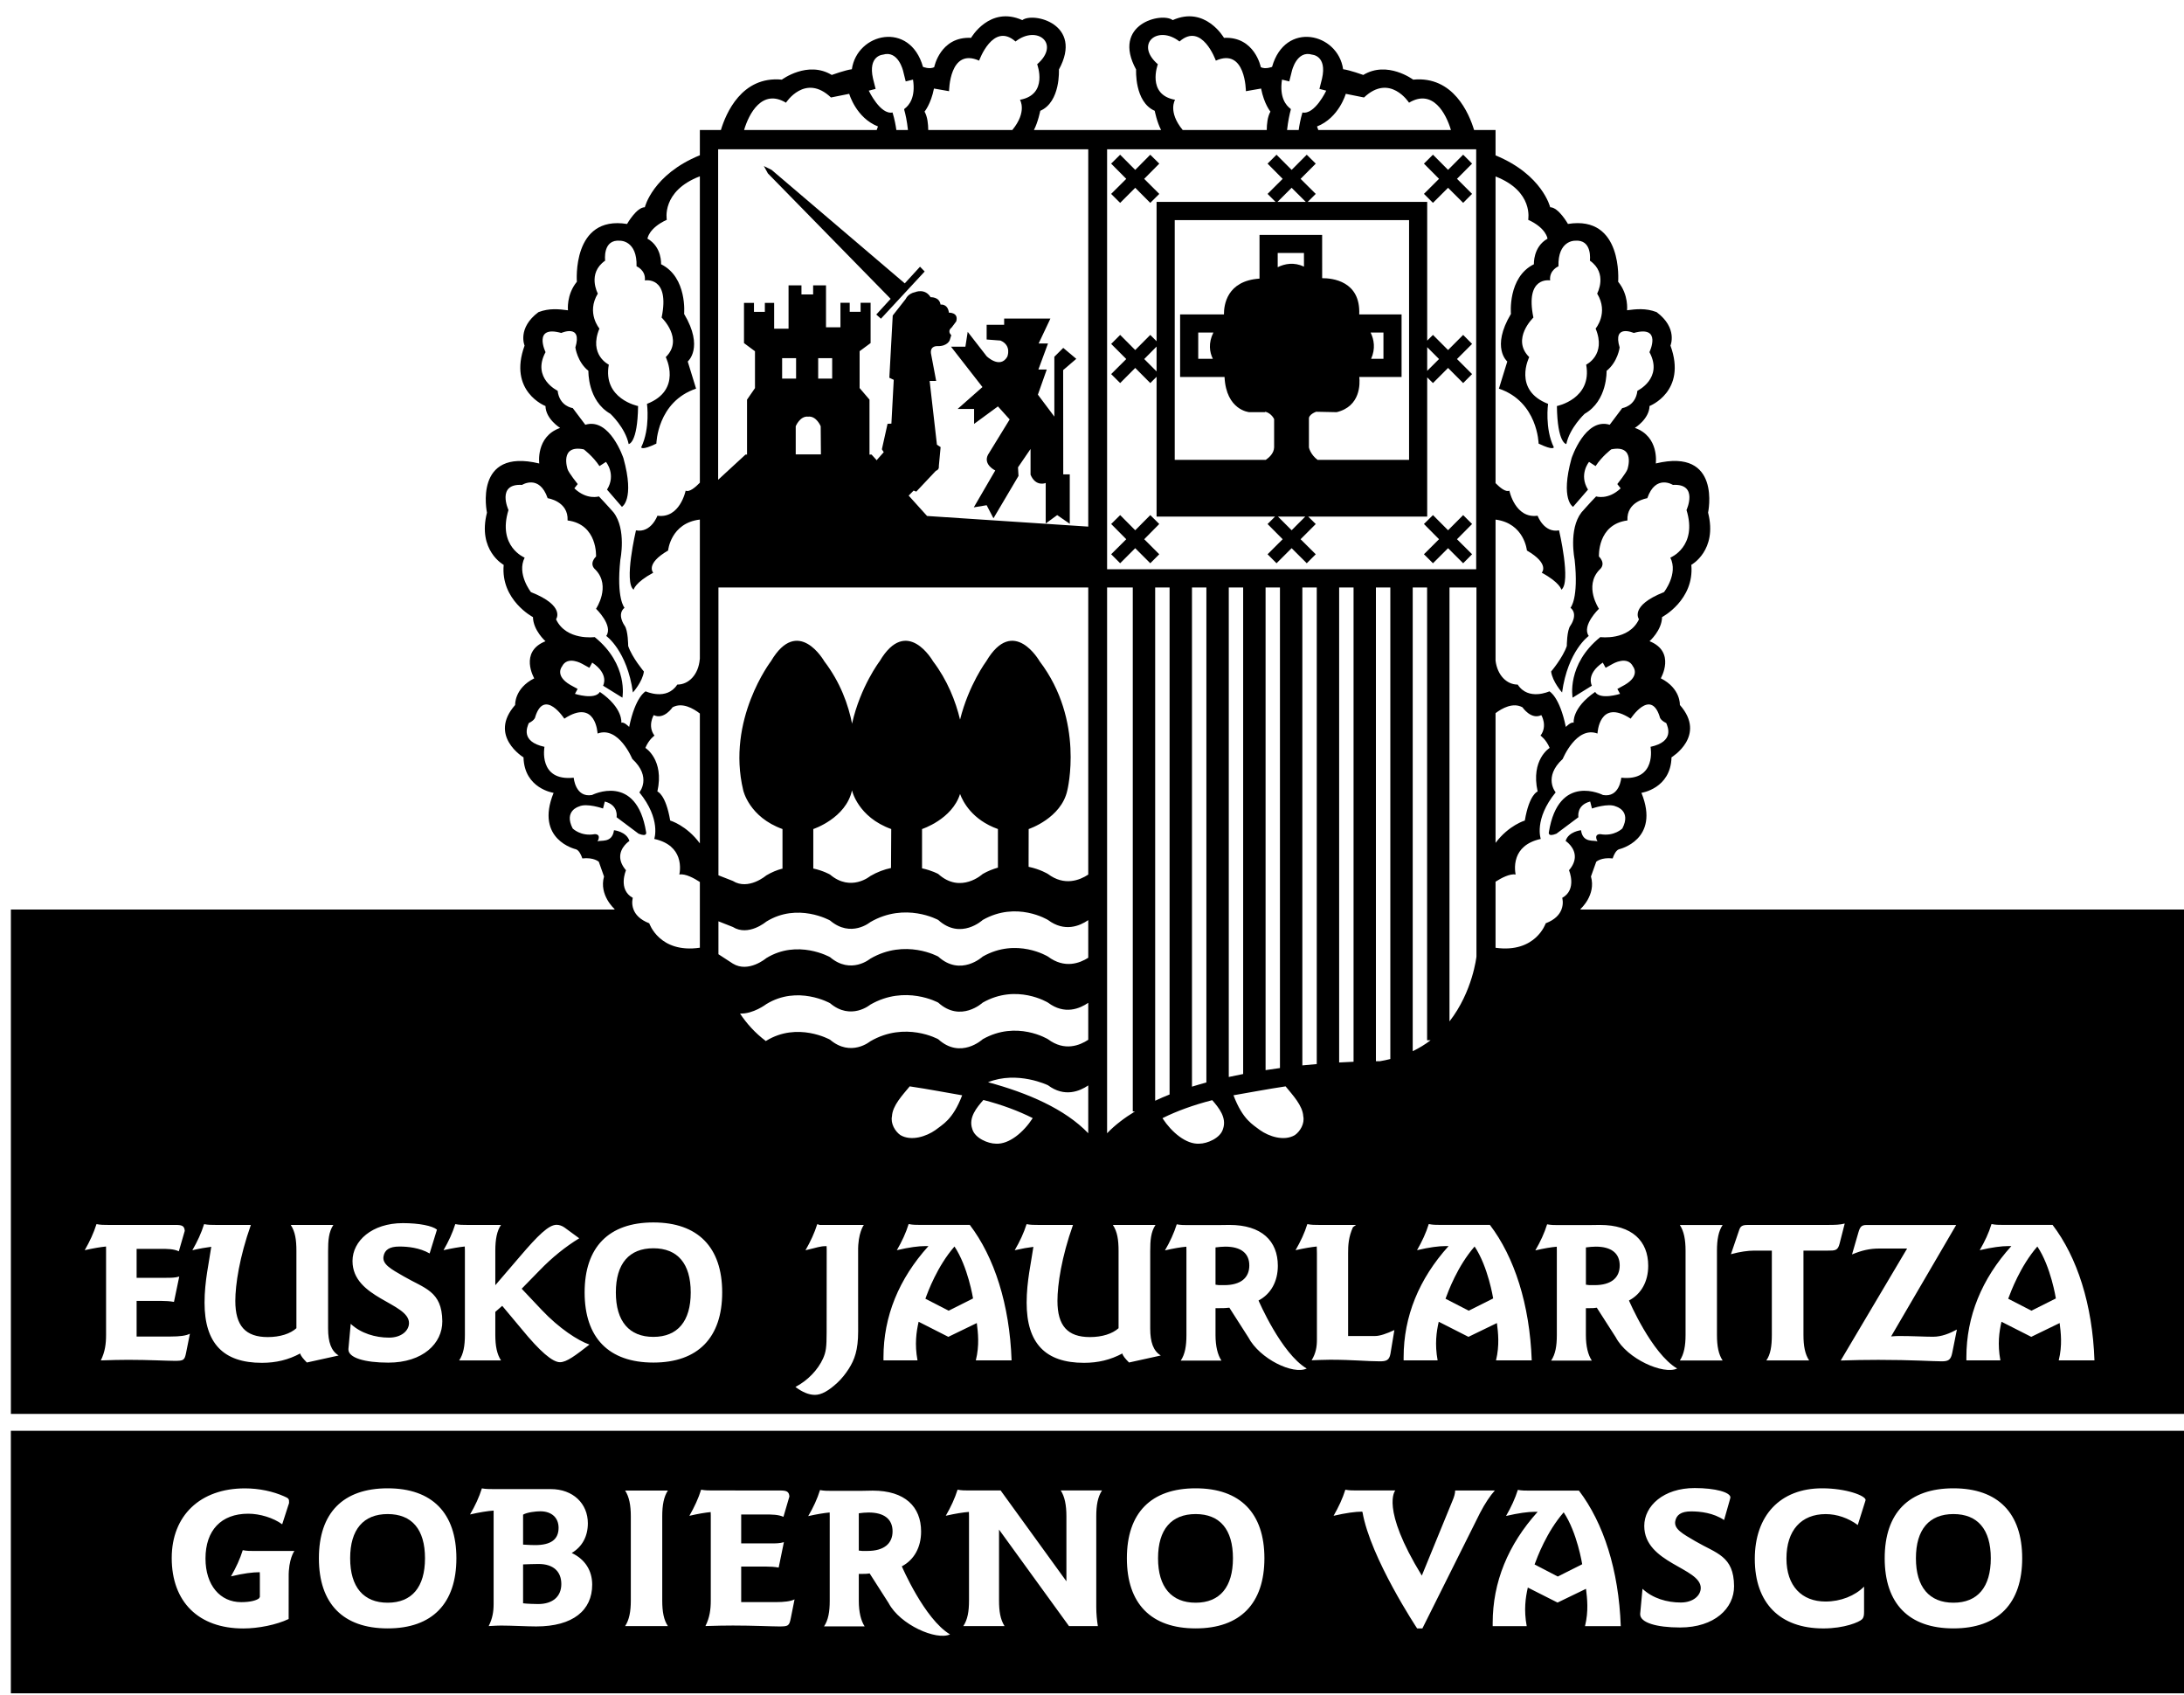 <?xml version="1.0" encoding="UTF-8"?>
<svg width="67px" height="52px" viewBox="0 0 67 52" version="1.1" xmlns="http://www.w3.org/2000/svg" xmlns:xlink="http://www.w3.org/1999/xlink">
    <!-- Generator: Sketch 55.2 (78181) - https://sketchapp.com -->
    <title>eusko-jaurlaritza</title>
    <desc>Created with Sketch.</desc>
    <g id="Page-1" stroke="none" stroke-width="1" fill="none" fill-rule="evenodd">
        <g id="DA!_ekaina_01" transform="translate(-437, -1787)" fill="#000000">
            <g id="eusko-jaurlaritza" transform="translate(437.333, 1787.5)">
                <path d="M47.456,47.858 L48.205,47.481 C48.205,47.482 48.052,46.507 47.637,45.889 C47.111,46.493 46.824,47.272 46.744,47.488 L47.456,47.858 Z" id="Fill-76"></path>
                <path d="M59.594,48.661 C60.336,48.661 60.74,48.182 60.74,47.298 C60.74,46.411 60.336,45.942 59.594,45.942 C58.853,45.942 58.443,46.411 58.443,47.298 C58.443,48.182 58.853,48.661 59.594,48.661" id="Fill-78"></path>
                <path d="M-2.84217094e-14,51.44 L66.667,51.44 L66.667,43.387 L-2.84217094e-14,43.387 L-2.84217094e-14,51.44 Z M59.594,45.152 C60.962,45.152 61.703,45.913 61.703,47.298 C61.703,48.684 60.962,49.449 59.594,49.449 C58.226,49.449 57.485,48.689 57.485,47.298 C57.485,45.906 58.226,45.152 59.594,45.152 L59.594,45.152 Z M55.567,45.152 C56.303,45.152 56.899,45.378 56.899,45.51 C56.899,45.52 56.888,45.55 56.875,45.592 L56.659,46.278 C56.369,46.064 56.019,45.943 55.676,45.943 C54.929,45.943 54.471,46.437 54.471,47.305 C54.471,48.149 54.941,48.625 55.67,48.625 C56.135,48.625 56.574,48.449 56.852,48.167 L56.852,48.939 C56.852,49.04 56.845,49.113 56.79,49.169 C56.706,49.256 56.248,49.45 55.603,49.45 C54.271,49.45 53.5,48.674 53.5,47.317 C53.5,45.989 54.277,45.152 55.567,45.152 L55.567,45.152 Z M49.984,48.999 L50.055,48.234 C50.367,48.529 50.81,48.655 51.229,48.655 C51.615,48.655 51.842,48.437 51.842,48.208 C51.842,47.587 50.109,47.453 50.109,46.306 C50.109,45.691 50.702,45.144 51.655,45.144 C52.292,45.144 52.752,45.275 52.752,45.432 C52.752,45.443 52.737,45.492 52.719,45.559 L52.558,46.125 C52.231,45.906 51.832,45.86 51.547,45.86 C51.234,45.86 51.096,45.971 51.06,46.16 C51.016,46.402 51.286,46.547 51.682,46.778 C52.318,47.15 52.858,47.223 52.864,48.152 C52.869,48.832 52.265,49.421 51.207,49.421 C50.477,49.421 49.984,49.27 49.984,49.017 L49.984,48.999 Z M46.231,45.2 C46.35,45.223 46.465,45.223 46.587,45.223 L46.725,45.223 L48.105,45.223 C48.859,46.213 49.328,47.663 49.388,49.381 L48.291,49.381 C48.406,48.916 48.357,48.524 48.322,48.235 L47.449,48.657 L46.537,48.196 C46.468,48.501 46.41,48.879 46.503,49.381 L45.459,49.381 L45.459,49.285 C45.459,48.032 45.929,46.882 46.839,45.873 L46.736,45.873 C46.544,45.873 46.254,45.911 45.869,46 C46.026,45.729 46.146,45.469 46.231,45.2 L46.231,45.2 Z M40.939,45.195 C41.06,45.218 41.174,45.218 41.295,45.218 L41.434,45.218 L42.471,45.218 C42.471,45.218 42.004,45.739 43.285,47.83 L44.218,45.552 C44.277,45.419 44.308,45.308 44.308,45.219 L45.525,45.219 C45.382,45.378 45.225,45.61 45.068,45.913 L43.303,49.449 L43.141,49.449 C43.141,49.449 41.706,47.288 41.464,45.876 L41.445,45.868 C41.253,45.868 40.962,45.906 40.578,45.995 C40.733,45.724 40.855,45.465 40.939,45.195 L40.939,45.195 Z M36.347,45.152 C37.715,45.152 38.456,45.913 38.456,47.298 C38.456,48.684 37.715,49.449 36.347,49.449 C34.978,49.449 34.237,48.689 34.237,47.298 C34.237,45.906 34.978,45.152 36.347,45.152 L36.347,45.152 Z M29.043,45.194 C29.163,45.218 29.278,45.218 29.397,45.218 L29.536,45.218 L30.088,45.218 L30.364,45.218 L32.382,48.004 L32.382,46.009 C32.382,45.666 32.329,45.401 32.208,45.218 L33.473,45.218 C33.341,45.424 33.298,45.678 33.298,46.009 L33.298,48.794 C33.298,48.995 33.317,49.197 33.347,49.378 L32.461,49.378 L30.315,46.418 L30.315,48.594 C30.315,48.915 30.352,49.169 30.484,49.378 L29.219,49.378 C29.352,49.179 29.394,48.927 29.394,48.594 L29.394,46.009 C29.394,45.964 29.393,45.919 29.391,45.876 C29.209,45.89 28.974,45.928 28.681,45.994 C28.838,45.723 28.958,45.464 29.043,45.194 L29.043,45.194 Z M24.823,45.206 C24.943,45.23 25.058,45.23 25.178,45.23 L25.317,45.23 L26.069,45.23 C26.189,45.228 26.316,45.223 26.44,45.223 C27.429,45.223 27.924,45.716 27.924,46.478 C27.924,46.958 27.713,47.346 27.333,47.545 C27.333,47.545 28.026,49.165 28.812,49.633 C28.396,49.827 27.279,49.34 26.928,48.673 L26.346,47.763 C26.232,47.775 26.265,47.777 26.14,47.777 L26.013,47.777 L26.013,48.604 C26.013,48.949 26.079,49.215 26.193,49.388 L24.946,49.388 C25.078,49.192 25.121,48.937 25.121,48.604 L25.121,46.012 C25.122,45.972 25.121,45.932 25.119,45.893 C24.945,45.91 24.725,45.945 24.461,46.005 C24.619,45.736 24.739,45.477 24.823,45.206 L24.823,45.206 Z M21.176,45.194 C21.297,45.218 21.412,45.218 21.531,45.218 L21.67,45.218 L22.223,45.218 L22.223,45.219 L23.595,45.219 C23.794,45.219 23.871,45.246 23.884,45.402 L23.701,46.027 C23.539,45.955 23.352,45.955 23.136,45.955 L22.405,45.955 L22.405,46.842 L23.323,46.842 C23.462,46.842 23.588,46.842 23.715,46.804 L23.555,47.583 C23.422,47.559 23.294,47.553 23.181,47.553 L22.405,47.553 L22.405,48.643 L23.453,48.643 C23.723,48.643 23.922,48.619 24.042,48.559 L23.928,49.129 C23.879,49.377 23.849,49.389 23.565,49.389 C23.343,49.389 22.768,49.361 22.152,49.361 C21.923,49.361 21.64,49.366 21.308,49.377 C21.441,49.113 21.472,48.863 21.472,48.592 L21.472,45.984 C21.472,45.95 21.471,45.916 21.469,45.881 C21.297,45.898 21.077,45.934 20.815,45.996 C20.971,45.724 21.091,45.464 21.176,45.194 L21.176,45.194 Z M18.844,45.22 L20.157,45.22 C20.031,45.408 19.983,45.669 19.983,46.01 L19.983,48.596 C19.983,48.939 20.031,49.194 20.157,49.379 L18.844,49.379 C18.97,49.187 19.019,48.933 19.019,48.596 L19.019,46.01 C19.019,45.674 18.97,45.413 18.844,45.22 L18.844,45.22 Z M14.45,45.154 C14.57,45.176 14.685,45.176 14.805,45.176 L14.943,45.176 L15.497,45.176 L15.577,45.176 C15.703,45.174 16.249,45.176 16.562,45.176 C17.249,45.176 17.701,45.622 17.701,46.225 C17.701,46.629 17.525,46.947 17.206,47.136 C17.616,47.328 17.834,47.677 17.834,48.107 C17.834,48.891 17.249,49.389 16.116,49.389 C15.833,49.389 15.365,49.362 15.039,49.362 C14.973,49.362 14.846,49.366 14.659,49.378 C14.775,49.147 14.81,48.938 14.81,48.702 L14.81,45.835 C14.627,45.848 14.386,45.886 14.087,45.954 C14.245,45.684 14.365,45.426 14.45,45.154 L14.45,45.154 Z M11.56,45.152 C12.927,45.152 13.668,45.913 13.668,47.298 C13.668,48.684 12.928,49.449 11.56,49.449 C10.191,49.449 9.45,48.689 9.45,47.298 C9.45,45.906 10.192,45.152 11.56,45.152 L11.56,45.152 Z M7.18,45.154 C7.621,45.154 8.042,45.247 8.381,45.397 C8.535,45.46 8.535,45.486 8.535,45.593 C8.535,45.611 8.529,45.629 8.516,45.661 L8.324,46.256 C8.055,46.058 7.64,45.931 7.282,45.931 C6.451,45.931 5.971,46.443 5.971,47.305 C5.971,48.126 6.42,48.644 7.065,48.644 C7.339,48.644 7.526,48.594 7.611,48.529 L7.639,48.485 L7.639,47.833 L7.636,47.726 L7.621,47.726 C7.427,47.726 7.138,47.76 6.753,47.853 C6.909,47.583 7.029,47.322 7.114,47.05 C7.234,47.074 7.349,47.074 7.469,47.074 L7.608,47.074 L8.698,47.074 C8.698,47.074 8.514,47.318 8.523,47.883 L8.522,49.161 C8.152,49.338 7.595,49.451 7.129,49.451 C5.761,49.451 4.935,48.639 4.935,47.29 C4.935,45.991 5.806,45.154 7.18,45.154 L7.18,45.154 Z" id="Fill-80"></path>
                <path d="M48.621,37.739 C48.517,37.739 48.416,37.751 48.319,37.763 L48.319,38.906 C48.38,38.913 48.41,38.92 48.423,38.92 L48.585,38.92 C49.096,38.92 49.356,38.693 49.356,38.316 C49.356,37.947 49.104,37.739 48.621,37.739" id="Fill-82"></path>
                <path d="M48.153,27.398 C48.152,27.392 48.155,27.387 48.154,27.381 C48.154,27.381 48.636,26.956 48.474,26.385 L48.636,25.933 C48.636,25.933 48.788,25.791 49.141,25.831 C49.141,25.831 49.146,25.815 49.152,25.797 C49.176,25.73 49.24,25.576 49.341,25.548 C49.341,25.548 50.608,25.26 50.022,23.819 C50.022,23.819 50.921,23.692 50.945,22.73 C50.945,22.73 52.035,22.07 51.201,21.123 C51.201,21.123 51.232,20.618 50.616,20.306 C50.616,20.306 51.089,19.496 50.271,19.168 C50.271,19.168 50.648,18.837 50.655,18.429 C50.655,18.429 51.649,17.907 51.553,16.826 C51.553,16.826 52.363,16.385 52.067,15.224 C52.067,15.224 52.492,13.227 50.463,13.716 C50.463,13.716 50.576,12.891 49.821,12.625 C49.821,12.625 50.262,12.354 50.271,11.954 C50.271,11.954 51.426,11.509 50.913,10.1 C50.913,10.1 51.145,9.563 50.487,9.073 C50.15,8.944 49.846,8.983 49.581,9.017 C49.581,9.017 49.637,8.543 49.308,8.142 C49.308,8.142 49.469,6.096 47.768,6.369 C47.768,6.369 47.479,5.857 47.223,5.857 C47.223,5.857 46.987,4.859 45.547,4.266 L45.547,3.487 L44.888,3.487 C44.738,2.989 44.254,1.823 43.02,1.943 C43.02,1.943 42.226,1.351 41.489,1.799 C41.489,1.799 41.072,1.648 40.871,1.624 C40.712,0.509 39.091,0.133 38.691,1.551 C38.691,1.551 38.491,1.633 38.346,1.561 C38.346,1.561 38.162,0.615 37.216,0.661 C37.216,0.661 36.646,-0.332 35.643,0.117 C35.306,-0.139 33.76,0.238 34.52,1.633 C34.52,1.633 34.465,2.625 35.091,2.899 C35.091,2.899 35.159,3.247 35.286,3.487 L31.386,3.487 C31.511,3.247 31.58,2.899 31.58,2.899 C32.207,2.625 32.152,1.633 32.152,1.633 C32.912,0.238 31.366,-0.139 31.029,0.117 C30.026,-0.332 29.457,0.661 29.457,0.661 C28.509,0.615 28.326,1.561 28.326,1.561 C28.182,1.633 27.982,1.551 27.982,1.551 C27.581,0.133 25.96,0.509 25.8,1.624 C25.601,1.648 25.183,1.799 25.183,1.799 C24.445,1.351 23.652,1.943 23.652,1.943 C22.418,1.824 21.933,2.988 21.783,3.487 L21.137,3.487 L21.137,4.262 C19.688,4.853 19.449,5.857 19.449,5.857 C19.193,5.857 18.904,6.37 18.904,6.37 C17.204,6.097 17.364,8.142 17.364,8.142 C17.036,8.543 17.091,9.018 17.091,9.018 C16.827,8.984 16.522,8.945 16.186,9.074 C15.528,9.564 15.76,10.101 15.76,10.101 C15.246,11.51 16.401,11.955 16.401,11.955 C16.409,12.354 16.85,12.626 16.85,12.626 C16.097,12.891 16.21,13.717 16.21,13.717 C14.18,13.227 14.606,15.225 14.606,15.225 C14.308,16.386 15.119,16.827 15.119,16.827 C15.022,17.908 16.017,18.429 16.017,18.429 C16.025,18.837 16.401,19.169 16.401,19.169 C15.583,19.496 16.056,20.307 16.056,20.307 C15.44,20.618 15.471,21.124 15.471,21.124 C14.636,22.071 15.727,22.731 15.727,22.731 C15.751,23.693 16.65,23.82 16.65,23.82 C16.065,25.261 17.331,25.549 17.331,25.549 C17.431,25.577 17.495,25.73 17.519,25.797 C17.526,25.816 17.531,25.831 17.531,25.831 C17.885,25.791 18.037,25.934 18.037,25.934 L18.197,26.386 C18.037,26.956 18.518,27.381 18.518,27.381 C18.517,27.387 18.519,27.392 18.519,27.398 L0.001,27.398 L0.001,42.869 L66.667,42.869 L66.667,27.398 L48.153,27.398 Z M19.465,22.441 C19.577,22.175 19.745,22.064 19.745,22.064 C19.521,21.766 19.722,21.435 19.722,21.435 C20.035,21.589 20.299,21.196 20.299,21.196 C20.595,21.033 20.937,21.231 21.137,21.386 L21.137,25.37 C20.73,24.815 20.227,24.669 20.227,24.669 C20.09,23.859 19.834,23.778 19.834,23.778 C20.051,22.799 19.465,22.441 19.465,22.441 L19.465,22.441 Z M24.46,12.28 L24.461,12.28 C24.461,12.28 24.461,12.28 24.461,12.28 C24.713,12.252 24.844,12.575 24.844,12.575 L24.851,13.437 L24.078,13.437 L24.078,12.575 C24.078,12.575 24.209,12.252 24.461,12.28 C24.46,12.28 24.46,12.28 24.46,12.28 L24.46,12.28 Z M24.767,11.113 L25.196,11.113 L25.196,10.486 L24.767,10.486 L24.767,11.113 Z M23.661,11.113 L24.089,11.113 L24.089,10.486 L23.661,10.486 L23.661,11.113 Z M27.562,32.821 L27.576,32.821 C27.575,32.822 27.575,32.822 27.575,32.823 C28.166,32.91 28.698,33.015 29.184,33.097 C28.894,33.857 28.573,33.996 28.364,34.163 C28.092,34.355 27.625,34.516 27.288,34.317 C27.127,34.204 26.983,33.964 27.031,33.737 C27.049,33.409 27.355,33.091 27.575,32.823 C27.57,32.822 27.566,32.821 27.562,32.821 L27.562,32.821 Z M29.835,33.24 C30.419,33.39 30.917,33.581 31.338,33.791 L31.346,33.801 C31.066,34.232 30.624,34.604 30.221,34.581 C29.98,34.581 29.572,34.412 29.494,34.13 C29.371,33.78 29.633,33.47 29.835,33.24 L29.835,33.24 Z M29.977,32.696 C30.883,32.334 31.817,32.789 31.817,32.789 C32.322,33.167 32.788,32.973 33.052,32.794 L33.052,34.261 C32.338,33.516 31.193,33.023 29.977,32.696 L29.977,32.696 Z M24.617,25.797 L24.617,24.93 C24.617,24.93 25.619,24.6 25.804,23.743 C25.804,23.743 25.982,24.562 27.008,24.93 L27.003,25.797 L27.001,26.125 C26.798,26.167 26.582,26.245 26.365,26.372 C26.365,26.372 25.772,26.87 25.13,26.326 C25.13,26.326 24.929,26.209 24.62,26.141 L24.617,26.155 L24.617,25.797 Z M30.281,25.797 L30.281,26.113 C30.282,26.113 30.283,26.112 30.284,26.112 L30.281,26.128 L30.281,26.113 C30.131,26.157 29.973,26.216 29.814,26.308 C29.814,26.308 29.14,26.933 28.45,26.308 C28.45,26.308 28.259,26.201 27.953,26.135 L27.953,25.797 L27.953,24.93 C27.953,24.93 28.876,24.63 29.119,23.854 C29.208,24.091 29.488,24.646 30.281,24.93 L30.281,25.797 Z M21.712,28.773 L21.707,28.771 L21.707,27.76 L22.147,27.933 C22.628,28.234 23.174,27.77 23.174,27.77 C24.136,27.173 25.13,27.734 25.13,27.734 C25.772,28.28 26.365,27.785 26.365,27.785 C27.44,27.159 28.45,27.719 28.45,27.719 C29.14,28.345 29.814,27.719 29.814,27.719 C30.856,27.125 31.817,27.719 31.817,27.719 C32.326,28.1 32.791,27.903 33.052,27.724 L33.052,28.878 C32.791,29.045 32.325,29.223 31.817,28.842 C31.817,28.842 30.856,28.249 29.814,28.842 C29.814,28.842 29.139,29.468 28.45,28.842 C28.45,28.842 27.44,28.28 26.365,28.907 C26.365,28.907 25.772,29.405 25.13,28.859 C25.13,28.859 24.136,28.298 23.174,28.89 C23.174,28.89 22.628,29.354 22.147,29.056 L21.712,28.773 Z M33.052,26.327 C32.788,26.501 32.321,26.687 31.815,26.308 C31.815,26.308 31.582,26.163 31.222,26.088 L31.222,25.797 L31.224,24.93 C31.224,24.93 32.225,24.6 32.41,23.743 C32.41,23.743 32.947,21.602 31.559,19.782 C31.559,19.782 30.759,18.371 29.924,19.782 C29.924,19.782 29.389,20.497 29.119,21.573 C28.985,21.011 28.728,20.358 28.289,19.782 C28.289,19.782 27.487,18.371 26.653,19.782 C26.653,19.782 26.065,20.552 25.807,21.69 L25.813,21.728 C25.694,21.114 25.445,20.427 24.953,19.782 C24.953,19.782 24.151,18.371 23.318,19.782 C23.318,19.782 21.946,21.575 22.468,23.743 C22.468,23.743 22.646,24.562 23.672,24.93 L23.672,25.797 L23.672,26.154 L23.664,26.145 C23.502,26.187 23.338,26.255 23.174,26.353 C23.174,26.353 22.628,26.822 22.147,26.521 L21.707,26.349 L21.707,25.797 L21.707,17.52 L21.708,17.52 L33.052,17.52 L33.052,25.797 L33.052,26.327 Z M23.174,30.301 C24.136,29.709 25.13,30.271 25.13,30.271 C25.772,30.815 26.365,30.317 26.365,30.317 C27.44,29.696 28.45,30.254 28.45,30.254 C29.14,30.879 29.814,30.254 29.814,30.254 C30.856,29.661 31.817,30.254 31.817,30.254 C32.326,30.636 32.791,30.439 33.052,30.26 L33.052,31.394 C32.791,31.567 32.325,31.757 31.817,31.377 C31.817,31.377 30.856,30.786 29.814,31.377 C29.814,31.377 29.139,32.004 28.45,31.377 C28.45,31.377 27.44,30.815 26.365,31.441 C26.365,31.441 25.772,31.936 25.13,31.391 C25.13,31.391 24.136,30.834 23.174,31.424 L23.163,31.434 C22.83,31.185 22.569,30.891 22.369,30.589 C22.771,30.608 23.174,30.301 23.174,30.301 L23.174,30.301 Z M35.105,27.398 L35.105,25.797 L35.105,17.52 L35.547,17.52 L35.547,25.797 L35.547,27.398 L35.547,33.072 C35.395,33.132 35.249,33.196 35.105,33.263 L35.105,27.398 Z M47.207,22.441 C47.207,22.441 46.621,22.799 46.838,23.778 C46.838,23.778 46.582,23.859 46.445,24.669 C46.445,24.669 45.952,24.814 45.547,25.354 L45.547,21.375 C45.749,21.223 46.084,21.037 46.373,21.196 C46.373,21.196 46.638,21.589 46.951,21.435 C46.951,21.435 47.151,21.766 46.926,22.064 C46.926,22.064 47.095,22.175 47.207,22.441 L47.207,22.441 Z M44.961,25.797 L44.961,27.398 L44.961,28.842 C44.961,28.842 44.846,29.916 44.134,30.83 L44.134,27.398 L44.134,25.797 L44.134,17.52 L44.961,17.52 L44.961,25.797 Z M43.447,25.797 L43.447,27.398 L43.447,31.408 L43.555,31.408 C43.392,31.534 43.208,31.646 43.006,31.744 L43.006,27.398 L43.006,25.797 L43.006,17.52 L43.447,17.52 L43.447,25.797 Z M42.319,25.797 L42.319,27.398 L42.319,31.984 C42.215,32.008 42.113,32.035 42.001,32.051 C42.001,32.051 41.956,32.051 41.877,32.051 L41.877,27.398 L41.877,25.797 L41.877,17.52 L42.319,17.52 L42.319,25.797 Z M41.191,25.797 L41.191,27.398 L41.191,32.068 C41.056,32.074 40.909,32.081 40.749,32.09 L40.749,27.398 L40.749,25.797 L40.749,17.52 L41.191,17.52 L41.191,25.797 Z M40.062,25.797 L40.062,27.398 L40.062,32.139 C39.919,32.151 39.773,32.165 39.62,32.18 L39.62,27.398 L39.62,25.797 L39.62,17.52 L40.062,17.52 L40.062,25.797 Z M39.106,32.823 C39.324,33.091 39.629,33.411 39.648,33.738 C39.696,33.964 39.553,34.204 39.39,34.318 C39.053,34.516 38.589,34.356 38.318,34.163 C38.106,33.996 37.794,33.855 37.506,33.093 L37.514,33.095 C37.995,33.013 38.52,32.911 39.106,32.823 L39.106,32.823 Z M38.933,25.797 L38.933,27.398 L38.933,32.261 C38.788,32.281 38.64,32.302 38.492,32.325 L38.492,27.398 L38.492,25.797 L38.492,17.52 L38.933,17.52 L38.933,25.797 Z M37.804,25.797 L37.804,27.398 L37.804,32.444 C37.658,32.472 37.511,32.502 37.363,32.535 L37.363,27.398 L37.363,25.797 L37.363,17.52 L37.804,17.52 L37.804,25.797 Z M36.855,33.246 C37.056,33.476 37.308,33.783 37.186,34.13 C37.106,34.412 36.697,34.581 36.456,34.581 C36.054,34.604 35.613,34.234 35.331,33.803 L35.342,33.792 C35.765,33.582 36.27,33.397 36.855,33.246 L36.855,33.246 Z M36.676,25.797 L36.676,27.398 L36.676,32.703 C36.527,32.744 36.38,32.786 36.234,32.832 L36.234,27.398 L36.234,25.797 L36.234,17.52 L36.676,17.52 L36.676,25.797 Z M50.582,21.48 C50.582,21.48 50.582,21.582 50.784,21.68 C50.832,21.799 51.041,22.247 50.302,22.408 C50.302,22.408 50.503,23.47 49.404,23.355 C49.404,23.355 49.356,23.975 48.843,23.886 C48.843,23.886 47.48,23.188 47.183,25.024 C47.183,25.024 47.135,25.186 47.415,25.072 L48.089,24.567 C48.089,24.567 48.017,24.197 48.45,24.086 L48.505,24.3 C48.505,24.3 49.009,24.123 49.244,24.239 C49.244,24.239 49.718,24.368 49.437,24.912 C49.437,24.912 49.19,25.163 48.764,25.087 C48.764,25.087 48.547,25.066 48.675,25.313 C48.596,25.253 48.225,25.384 48.169,24.966 C48.169,24.966 47.783,25.005 47.697,25.295 C47.697,25.295 47.992,25.487 47.979,25.797 C47.973,25.914 47.928,26.046 47.8,26.194 C47.8,26.194 48.056,26.786 47.592,27.041 C47.592,27.041 47.644,27.207 47.569,27.398 C47.512,27.545 47.383,27.707 47.086,27.821 C47.086,27.821 46.781,28.744 45.547,28.572 L45.547,27.398 L45.547,26.545 C45.721,26.433 45.982,26.294 46.164,26.323 C46.164,26.323 46.1,26.067 46.197,25.797 C46.279,25.571 46.473,25.335 46.934,25.233 C46.934,25.233 46.718,24.631 47.391,23.805 C47.391,23.805 46.998,23.34 47.608,22.779 C47.608,22.779 48.024,21.761 48.674,22 C48.674,22 48.721,20.909 49.692,21.544 C49.692,21.544 50.302,20.607 50.582,21.48 L50.582,21.48 Z M46.548,6.242 C47.109,6.499 47.141,6.821 47.141,6.821 C46.693,7.075 46.724,7.605 46.724,7.605 C45.914,8.006 46.019,9.129 46.019,9.129 C45.4,10.165 45.907,10.589 45.907,10.589 L45.65,11.421 C46.844,11.824 46.868,13.107 46.868,13.107 C47.334,13.331 47.334,13.219 47.334,13.219 C47.053,12.642 47.158,11.888 47.158,11.888 C46.067,11.464 46.58,10.454 46.58,10.454 C46.019,9.9 46.708,9.241 46.708,9.241 C46.444,7.957 47.221,8.102 47.221,8.102 C47.189,7.784 47.477,7.669 47.477,7.669 C47.454,6.876 47.975,6.884 47.975,6.884 C48.529,6.829 48.441,7.495 48.441,7.495 C49.001,7.886 48.664,8.505 48.664,8.505 C49.026,9.098 48.617,9.578 48.617,9.578 C48.953,10.388 48.327,10.685 48.327,10.685 C48.52,11.738 47.429,11.955 47.429,11.955 C47.445,13.108 47.718,13.121 47.718,13.121 C47.823,12.619 48.28,12.193 48.28,12.193 C48.985,11.792 48.953,10.876 48.953,10.876 C49.299,10.598 49.354,10.158 49.354,10.158 C49.13,9.421 49.787,9.713 49.787,9.713 C50.67,9.466 50.268,10.301 50.268,10.301 C50.701,11.103 49.899,11.486 49.899,11.486 C49.843,11.967 49.433,12.018 49.433,12.018 L49.049,12.529 C48.295,12.298 47.879,13.556 47.879,13.556 C47.526,14.831 47.925,15.047 47.925,15.047 L48.383,14.518 C48.094,14.054 48.415,13.668 48.415,13.668 L48.616,13.797 C48.816,13.491 49.097,13.283 49.097,13.283 C49.851,13.131 49.594,13.892 49.594,13.892 C49.561,14 49.282,14.348 49.282,14.348 L49.385,14.479 C49.001,14.846 48.632,14.727 48.632,14.727 C48.414,14.953 48.183,15.217 48.183,15.217 C47.78,15.737 47.973,16.665 47.973,16.665 C48.103,17.87 47.846,18.142 47.846,18.142 C48.094,18.345 47.846,18.687 47.846,18.687 C47.733,18.833 47.733,19.314 47.733,19.314 C47.612,19.673 47.252,20.098 47.252,20.098 C47.292,20.412 47.588,20.741 47.588,20.741 C47.765,19.459 48.406,19.007 48.406,19.007 C48.183,18.687 48.719,18.173 48.719,18.173 C48.719,18.173 48.254,17.484 48.73,16.981 C48.959,16.788 48.719,16.571 48.719,16.571 C48.719,16.571 48.663,15.584 49.593,15.464 C49.56,14.873 50.202,14.782 50.202,14.782 C50.459,14.037 50.988,14.374 50.988,14.374 C51.782,14.327 51.405,15.144 51.405,15.144 C51.751,16.266 50.909,16.605 50.909,16.605 C51.157,17.1 50.715,17.662 50.715,17.662 C49.641,18.087 49.947,18.496 49.947,18.496 C49.634,19.16 48.761,19.042 48.761,19.042 C47.717,19.884 47.911,20.9 47.911,20.9 L48.502,20.533 C48.505,20.533 48.302,20.189 48.836,19.824 L48.924,19.984 L49.147,19.86 C49.147,19.86 49.597,19.599 49.766,19.947 C49.766,19.947 49.997,20.225 49.509,20.509 L49.284,20.632 L49.366,20.783 C49.366,20.783 48.758,20.98 48.602,20.724 C47.881,21.221 47.944,21.67 47.944,21.67 C47.863,21.631 47.703,21.798 47.703,21.798 C47.51,20.86 47.198,20.706 47.198,20.706 C47.198,20.706 46.555,21.005 46.227,20.499 C45.889,20.499 45.602,20.212 45.547,19.764 L45.547,15.438 C46.432,15.552 46.509,16.386 46.509,16.386 C47.223,16.801 46.964,17.067 46.964,17.067 C47.527,17.371 47.566,17.588 47.566,17.588 C47.872,17.364 47.495,15.768 47.495,15.768 C47.031,15.855 46.837,15.319 46.837,15.319 C46.147,15.416 45.971,14.55 45.971,14.55 C45.861,14.604 45.682,14.457 45.547,14.32 L45.547,4.913 C46.725,5.369 46.548,6.242 46.548,6.242 L46.548,6.242 Z M40.952,2.378 L41.512,2.49 C42.307,1.737 42.893,2.65 42.893,2.65 C43.626,2.211 44.031,2.991 44.178,3.487 L40.109,3.487 L40.07,3.379 C40.744,3.114 40.952,2.378 40.952,2.378 L40.952,2.378 Z M38.996,1.942 L39.219,1.997 L39.299,1.678 C39.299,1.678 39.447,1.03 39.922,1.177 C39.922,1.177 40.384,1.205 40.224,1.91 L40.144,2.227 L40.353,2.281 C40.353,2.281 40,3.028 39.623,2.95 C39.561,3.157 39.527,3.348 39.508,3.487 L39.151,3.487 C39.182,3.213 39.227,3.003 39.266,2.863 L39.262,2.839 C39.116,2.735 38.912,2.485 38.996,1.942 L38.996,1.942 Z M35.715,2.561 C34.834,2.402 35.187,1.471 35.187,1.471 C34.465,0.845 35.187,0.252 35.851,0.773 C36.541,0.163 36.966,1.36 36.966,1.36 C37.882,0.951 37.888,2.297 37.888,2.297 L38.354,2.216 C38.449,2.697 38.641,2.923 38.641,2.923 C38.549,3.084 38.529,3.316 38.528,3.487 L35.949,3.487 C35.486,2.924 35.715,2.561 35.715,2.561 L35.715,2.561 Z M33.63,16.962 L44.953,16.962 L44.953,4.08 L33.63,4.08 L33.63,16.962 Z M33.63,17.52 L34.418,17.52 L34.418,25.797 L34.418,27.398 L34.418,33.593 L34.484,33.593 C34.161,33.79 33.87,34.01 33.63,34.261 L33.63,27.398 L33.63,25.797 L33.63,17.52 Z M33.052,4.08 L33.052,15.653 L28.107,15.327 L27.543,14.702 L27.695,14.548 L27.776,14.58 L28.377,13.942 C28.491,13.904 28.468,13.799 28.468,13.799 L28.523,13.214 L28.41,13.141 L28.186,11.184 L28.386,11.184 L28.226,10.334 C28.201,10.096 28.426,10.117 28.426,10.117 C28.738,10.125 28.803,9.933 28.803,9.933 L28.85,9.781 C28.714,9.645 28.858,9.55 28.858,9.55 L29.002,9.358 C29.083,9.077 28.778,9.091 28.778,9.091 C28.739,8.805 28.521,8.843 28.521,8.843 C28.482,8.595 28.217,8.618 28.217,8.618 C28.041,8.331 27.744,8.46 27.744,8.46 C27.518,8.506 27.454,8.668 27.454,8.668 L27.054,9.178 L26.95,11.087 L27.085,11.151 L27.013,12.494 L26.895,12.5 L26.721,13.281 L26.778,13.37 L26.554,13.623 L26.552,13.605 L26.403,13.442 L26.341,13.445 L26.341,11.758 L26.038,11.403 L26.038,10.272 L26.375,10.023 L26.375,8.788 L26.068,8.788 L26.068,9.064 L25.734,9.064 L25.734,8.788 L25.45,8.788 L25.45,9.54 L25.007,9.54 L25.007,8.253 L24.612,8.253 L24.612,8.531 L24.254,8.531 L24.254,8.253 L23.858,8.253 L23.858,9.582 L23.416,9.582 L23.416,8.79 L23.131,8.79 L23.131,9.066 L22.797,9.066 L22.797,8.79 L22.491,8.79 L22.491,10.024 L22.828,10.274 L22.828,11.405 L22.584,11.759 L22.584,13.446 L22.58,13.443 L22.538,13.443 L21.698,14.217 L21.698,4.08 L33.052,4.08 Z M28.319,2.216 L28.782,2.297 C28.782,2.297 28.791,0.951 29.704,1.36 C29.704,1.36 30.131,0.163 30.821,0.773 C31.485,0.252 32.207,0.845 31.485,1.471 C31.485,1.471 31.838,2.402 30.957,2.561 C30.957,2.561 31.187,2.924 30.723,3.487 L28.143,3.487 C28.142,3.316 28.122,3.084 28.03,2.923 C28.03,2.923 28.223,2.697 28.319,2.216 L28.319,2.216 Z M26.449,1.91 C26.289,1.205 26.75,1.177 26.75,1.177 C27.225,1.03 27.373,1.678 27.373,1.678 L27.452,1.997 L27.676,1.942 C27.761,2.485 27.557,2.735 27.411,2.839 L27.405,2.863 C27.446,3.003 27.491,3.213 27.521,3.487 L27.165,3.487 C27.146,3.348 27.111,3.157 27.048,2.95 C26.672,3.028 26.319,2.281 26.319,2.281 L26.529,2.227 L26.449,1.91 Z M23.779,2.65 C23.779,2.65 24.365,1.737 25.159,2.49 L25.719,2.378 C25.719,2.378 25.928,3.114 26.601,3.379 L26.562,3.487 L22.494,3.487 C22.641,2.991 23.045,2.211 23.779,2.65 L23.779,2.65 Z M15.955,17.662 C15.955,17.662 15.513,17.1 15.762,16.605 C15.762,16.605 14.92,16.266 15.266,15.144 C15.266,15.144 14.888,14.327 15.682,14.374 C15.682,14.374 16.212,14.037 16.468,14.782 C16.468,14.782 17.11,14.873 17.079,15.464 C18.008,15.584 17.952,16.571 17.952,16.571 C17.952,16.571 17.71,16.788 17.941,16.981 C18.417,17.484 17.952,18.173 17.952,18.173 C17.952,18.173 18.489,18.687 18.265,19.007 C18.265,19.007 18.907,19.459 19.083,20.741 C19.083,20.741 19.38,20.412 19.42,20.098 C19.42,20.098 19.059,19.673 18.938,19.314 C18.938,19.314 18.938,18.833 18.826,18.687 C18.826,18.687 18.579,18.345 18.826,18.142 C18.826,18.142 18.57,17.87 18.698,16.665 C18.698,16.665 18.89,15.737 18.489,15.217 C18.489,15.217 18.257,14.953 18.04,14.727 C18.04,14.727 17.671,14.846 17.287,14.479 L17.39,14.348 C17.39,14.348 17.11,14 17.079,13.892 C17.079,13.892 16.821,13.131 17.575,13.283 C17.575,13.283 17.856,13.491 18.057,13.797 L18.256,13.668 C18.256,13.668 18.578,14.054 18.289,14.518 L18.746,15.047 C18.746,15.047 19.146,14.831 18.793,13.556 C18.793,13.556 18.376,12.298 17.623,12.529 L17.238,12.018 C17.238,12.018 16.83,11.967 16.774,11.486 C16.774,11.486 15.972,11.103 16.403,10.301 C16.403,10.301 16.002,9.466 16.885,9.713 C16.885,9.713 17.541,9.421 17.318,10.158 C17.318,10.158 17.374,10.598 17.718,10.876 C17.718,10.876 17.687,11.792 18.393,12.193 C18.393,12.193 18.85,12.619 18.953,13.121 C18.953,13.121 19.226,13.108 19.242,11.955 C19.242,11.955 18.151,11.738 18.344,10.685 C18.344,10.685 17.718,10.388 18.056,9.578 C18.056,9.578 17.647,9.098 18.007,8.505 C18.007,8.505 17.67,7.886 18.232,7.495 C18.232,7.495 18.143,6.829 18.696,6.884 C18.696,6.884 19.218,6.876 19.195,7.669 C19.195,7.669 19.483,7.784 19.45,8.102 C19.45,8.102 20.229,7.957 19.964,9.241 C19.964,9.241 20.654,9.9 20.091,10.454 C20.091,10.454 20.605,11.464 19.515,11.888 C19.515,11.888 19.618,12.642 19.338,13.219 C19.338,13.219 19.338,13.331 19.803,13.107 C19.803,13.107 19.827,11.824 21.021,11.421 L20.765,10.589 C20.765,10.589 21.271,10.165 20.654,9.129 C20.654,9.129 20.757,8.006 19.947,7.605 C19.947,7.605 19.98,7.075 19.53,6.821 C19.53,6.821 19.563,6.499 20.123,6.242 C20.123,6.242 19.946,5.363 21.137,4.908 L21.137,14.306 C21.001,14.447 20.814,14.606 20.701,14.55 C20.701,14.55 20.525,15.416 19.835,15.319 C19.835,15.319 19.642,15.855 19.177,15.768 C19.177,15.768 18.799,17.364 19.105,17.588 C19.105,17.588 19.145,17.371 19.707,17.067 C19.707,17.067 19.449,16.801 20.163,16.386 C20.163,16.386 20.24,15.544 21.137,15.437 L21.137,19.718 C21.136,19.72 21.135,19.72 21.134,19.722 C21.094,20.196 20.794,20.499 20.444,20.499 C20.116,21.005 19.474,20.706 19.474,20.706 C19.474,20.706 19.161,20.86 18.968,21.798 C18.968,21.798 18.809,21.631 18.728,21.67 C18.728,21.67 18.791,21.221 18.07,20.724 C17.913,20.98 17.305,20.783 17.305,20.783 L17.387,20.632 L17.163,20.509 C16.675,20.225 16.906,19.947 16.906,19.947 C17.074,19.599 17.523,19.86 17.523,19.86 L17.748,19.984 L17.835,19.824 C18.371,20.189 18.166,20.533 18.168,20.533 L18.761,20.9 C18.761,20.9 18.954,19.884 17.911,19.042 C17.911,19.042 17.038,19.16 16.725,18.496 C16.725,18.496 17.03,18.087 15.955,17.662 L15.955,17.662 Z M19.08,27.041 C18.614,26.786 18.871,26.194 18.871,26.194 C18.744,26.046 18.698,25.914 18.693,25.797 C18.68,25.487 18.976,25.295 18.976,25.295 C18.887,25.005 18.503,24.966 18.503,24.966 C18.446,25.384 18.077,25.253 17.997,25.313 C18.125,25.066 17.908,25.087 17.908,25.087 C17.482,25.163 17.235,24.912 17.235,24.912 C16.955,24.368 17.428,24.239 17.428,24.239 C17.664,24.123 18.166,24.3 18.166,24.3 L18.221,24.086 C18.654,24.197 18.582,24.567 18.582,24.567 L19.256,25.072 C19.536,25.186 19.488,25.024 19.488,25.024 C19.192,23.188 17.828,23.886 17.828,23.886 C17.316,23.975 17.267,23.355 17.267,23.355 C16.169,23.47 16.37,22.408 16.37,22.408 C15.631,22.247 15.84,21.799 15.889,21.68 C16.09,21.582 16.09,21.48 16.09,21.48 C16.37,20.607 16.979,21.544 16.979,21.544 C17.95,20.909 17.999,22 17.999,22 C18.648,21.761 19.064,22.779 19.064,22.779 C19.674,23.34 19.281,23.805 19.281,23.805 C19.954,24.631 19.738,25.233 19.738,25.233 C20.199,25.335 20.393,25.571 20.475,25.797 C20.572,26.067 20.507,26.323 20.507,26.323 C20.695,26.293 20.964,26.44 21.137,26.554 L21.137,27.398 L21.137,28.57 C19.893,28.752 19.585,27.821 19.585,27.821 C19.289,27.707 19.159,27.545 19.102,27.398 C19.028,27.207 19.08,27.041 19.08,27.041 L19.08,27.041 Z M5.378,40.983 C5.33,41.229 5.301,41.242 5.017,41.242 C4.795,41.242 4.218,41.211 3.603,41.211 C3.374,41.211 3.09,41.217 2.76,41.229 C2.891,40.964 2.921,40.717 2.921,40.445 L2.921,37.837 C2.921,37.799 2.921,37.768 2.92,37.735 C2.747,37.752 2.528,37.789 2.266,37.848 C2.422,37.578 2.541,37.32 2.627,37.048 C2.747,37.073 2.862,37.073 2.982,37.073 L3.12,37.073 L3.673,37.073 L3.673,37.073 L5.046,37.073 C5.244,37.073 5.323,37.096 5.335,37.254 L5.153,37.882 C4.99,37.807 4.803,37.807 4.587,37.807 L3.858,37.807 L3.858,38.695 L4.774,38.695 C4.913,38.695 5.038,38.695 5.166,38.657 L5.004,39.434 C4.873,39.411 4.747,39.404 4.631,39.404 L3.858,39.404 L3.858,40.496 L4.903,40.496 C5.174,40.496 5.373,40.473 5.493,40.41 L5.378,40.983 Z M9.081,41.293 C8.966,41.176 8.894,41.091 8.876,41.016 C8.515,41.211 8.136,41.303 7.701,41.303 C6.514,41.303 5.942,40.7 5.942,39.458 C5.942,38.801 6.082,38.212 6.148,37.744 C5.988,37.764 5.795,37.797 5.568,37.849 C5.724,37.578 5.844,37.32 5.928,37.049 C6.049,37.073 6.162,37.073 6.283,37.073 L6.422,37.073 L6.976,37.073 L7.363,37.073 C7.014,38.061 6.886,38.903 6.886,39.404 C6.886,40.17 7.199,40.513 7.881,40.513 C8.26,40.513 8.574,40.41 8.76,40.241 L8.76,37.868 C8.76,37.534 8.724,37.281 8.586,37.073 L9.894,37.073 C9.75,37.29 9.732,37.548 9.732,37.882 L9.732,40.248 C9.732,40.669 9.827,40.939 10.056,41.078 L9.081,41.293 Z M11.58,41.297 C10.847,41.297 10.356,41.146 10.356,40.894 L10.356,40.876 L10.426,40.107 C10.738,40.399 11.181,40.53 11.602,40.53 C11.987,40.53 12.214,40.312 12.214,40.083 C12.214,39.459 10.481,39.328 10.481,38.18 C10.481,37.567 11.074,37.018 12.026,37.018 C12.534,37.018 12.932,37.102 13.072,37.217 L12.847,37.948 C12.538,37.772 12.181,37.736 11.919,37.736 C11.607,37.736 11.468,37.843 11.433,38.035 C11.387,38.278 11.658,38.425 12.054,38.652 C12.689,39.022 13.228,39.1 13.236,40.027 C13.241,40.709 12.637,41.297 11.58,41.297 L11.58,41.297 Z M16.845,41.284 C16.617,41.284 16.23,40.952 15.671,40.269 L15.074,39.555 L14.862,39.74 L14.862,40.445 C14.862,40.784 14.911,41.038 15.037,41.229 L13.753,41.229 C13.886,41.033 13.929,40.778 13.929,40.445 L13.929,37.86 C13.929,37.815 13.927,37.775 13.925,37.735 C13.752,37.752 13.534,37.789 13.273,37.848 C13.429,37.578 13.549,37.32 13.634,37.048 C13.755,37.073 13.87,37.073 13.99,37.073 L14.128,37.073 L14.681,37.073 L15.037,37.073 C14.911,37.253 14.862,37.519 14.862,37.861 L14.862,38.922 L15.627,38.03 C16.17,37.394 16.501,37.069 16.742,37.069 C16.821,37.07 16.906,37.096 16.99,37.156 L17.436,37.483 C17.013,37.742 16.604,38.071 16.225,38.463 L15.671,39.03 L16.285,39.68 C16.821,40.248 17.399,40.622 17.75,40.743 C17.321,41.077 17.05,41.284 16.845,41.284 L16.845,41.284 Z M19.711,41.295 C18.343,41.295 17.602,40.535 17.602,39.144 C17.602,37.754 18.343,36.997 19.711,36.997 C21.079,36.997 21.822,37.76 21.822,39.144 C21.822,40.529 21.079,41.295 19.711,41.295 L19.711,41.295 Z M25.993,40.338 C25.993,40.916 25.88,41.21 25.708,41.481 C25.61,41.636 25.495,41.782 25.356,41.913 C25.089,42.16 24.867,42.286 24.667,42.286 C24.482,42.286 24.282,42.203 24.069,42.043 C24.446,41.846 24.757,41.521 24.916,41.171 C25.005,40.97 25.026,40.833 25.026,40.364 L25.028,37.83 L25.025,37.724 L25.01,37.724 C24.817,37.724 24.762,37.762 24.377,37.85 C24.533,37.58 24.653,37.321 24.738,37.05 C24.857,37.074 24.739,37.074 24.858,37.074 L24.998,37.074 L26.167,37.074 C26.167,37.074 25.982,37.32 25.992,37.884 L25.992,39.232 L25.993,40.338 Z M29.603,41.227 C29.719,40.763 29.669,40.37 29.633,40.083 L28.76,40.506 L27.848,40.043 C27.78,40.349 27.721,40.727 27.814,41.227 L26.77,41.227 L26.77,41.132 C26.77,39.88 27.241,38.727 28.15,37.722 L28.049,37.722 C27.856,37.722 27.565,37.757 27.18,37.848 C27.338,37.577 27.457,37.32 27.542,37.046 C27.662,37.072 27.778,37.072 27.897,37.072 L28.035,37.072 L29.418,37.072 C30.17,38.059 30.64,39.512 30.7,41.227 L29.603,41.227 Z M34.303,41.293 C34.187,41.176 34.115,41.091 34.098,41.016 C33.735,41.211 33.355,41.303 32.922,41.303 C31.734,41.303 31.162,40.7 31.162,39.458 C31.162,38.801 31.303,38.215 31.369,37.746 C31.209,37.765 31.02,37.798 30.796,37.849 C30.955,37.578 31.074,37.32 31.16,37.049 C31.278,37.073 31.393,37.073 31.512,37.073 L31.653,37.073 L32.205,37.073 L32.584,37.073 C32.233,38.061 32.107,38.903 32.107,39.404 C32.107,40.17 32.422,40.513 33.103,40.513 C33.481,40.513 33.794,40.41 33.982,40.241 L33.982,37.868 C33.982,37.534 33.945,37.281 33.807,37.073 L35.115,37.073 C34.971,37.29 34.953,37.548 34.953,37.882 L34.953,40.248 C34.953,40.669 35.048,40.939 35.278,41.078 L34.303,41.293 Z M37.961,40.518 L37.381,39.612 C37.268,39.625 37.209,39.626 37.083,39.626 L36.956,39.626 L36.956,40.452 C36.956,40.796 37.023,41.061 37.138,41.234 L35.89,41.234 C36.022,41.038 36.064,40.783 36.064,40.452 L36.064,37.862 C36.065,37.817 36.065,37.778 36.062,37.741 C35.888,37.756 35.67,37.793 35.405,37.854 C35.563,37.585 35.681,37.325 35.767,37.054 C35.885,37.078 36.002,37.078 36.121,37.078 L36.26,37.078 L37.012,37.078 C37.135,37.075 37.259,37.073 37.383,37.073 C38.372,37.073 38.868,37.565 38.868,38.326 C38.868,38.806 38.656,39.192 38.276,39.391 C38.276,39.391 38.97,41.013 39.754,41.478 C39.338,41.675 38.314,41.187 37.961,40.518 L37.961,40.518 Z M42.322,41.029 C42.285,41.225 42.194,41.257 41.996,41.257 C41.616,41.257 41.157,41.208 40.47,41.208 C40.282,41.208 40.091,41.219 39.904,41.225 C40.036,41.01 40.067,40.808 40.067,40.589 L40.067,38.072 L40.067,37.935 C40.067,37.871 40.066,37.8 40.062,37.735 C39.889,37.753 39.672,37.789 39.411,37.848 C39.567,37.578 39.689,37.32 39.773,37.048 C39.894,37.073 40.008,37.073 40.129,37.073 L40.268,37.073 L41.269,37.073 L41.173,37.141 C41.034,37.449 41.024,37.7 41.024,37.935 L41.024,38.073 L41.024,40.48 L41.857,40.48 C41.996,40.48 42.206,40.409 42.443,40.298 L42.322,41.029 Z M45.561,41.227 C45.674,40.763 45.625,40.37 45.589,40.083 L44.716,40.506 L43.804,40.043 C43.735,40.349 43.678,40.727 43.77,41.227 L42.727,41.227 L42.727,41.132 C42.727,39.88 43.198,38.727 44.106,37.722 L44.004,37.722 C43.813,37.722 43.522,37.757 43.138,37.848 C43.293,37.577 43.414,37.32 43.498,37.046 C43.619,37.072 43.732,37.072 43.854,37.072 L43.993,37.072 L45.373,37.072 C46.126,38.059 46.595,39.512 46.657,41.227 L45.561,41.227 Z M49.234,40.518 L48.653,39.612 C48.538,39.625 48.572,39.626 48.446,39.626 L48.318,39.626 L48.318,40.452 C48.318,40.796 48.385,41.061 48.5,41.234 L47.253,41.234 C47.385,41.038 47.427,40.783 47.427,40.452 L47.427,37.862 C47.427,37.817 47.427,37.778 47.425,37.741 C47.25,37.756 47.032,37.793 46.767,37.854 C46.924,37.585 47.045,37.325 47.129,37.054 C47.249,37.078 47.365,37.078 47.485,37.078 L47.624,37.078 L48.374,37.078 C48.497,37.075 48.622,37.073 48.747,37.073 C49.735,37.073 50.23,37.565 50.23,38.326 C50.23,38.806 50.019,39.192 49.64,39.391 C49.64,39.391 50.332,41.013 51.118,41.478 C50.7,41.675 49.585,41.187 49.234,40.518 L49.234,40.518 Z M52.514,41.232 L51.2,41.232 C51.327,41.04 51.376,40.786 51.376,40.448 L51.376,37.863 C51.376,37.527 51.327,37.265 51.2,37.075 L52.514,37.075 C52.388,37.259 52.339,37.52 52.339,37.863 L52.339,40.448 C52.339,40.792 52.388,41.045 52.514,41.232 L52.514,41.232 Z M55.734,37.861 L54.993,37.861 L54.993,40.446 C54.993,40.785 55.04,41.039 55.167,41.229 L53.854,41.229 C53.981,41.05 54.023,40.796 54.023,40.446 L54.023,37.861 L53.48,37.861 C53.299,37.861 53.051,37.893 52.768,37.971 L53.027,37.212 C53.076,37.073 53.178,37.073 53.341,37.073 L55.758,37.073 C55.951,37.073 56.12,37.069 56.259,37.03 L56.102,37.644 C56.047,37.861 55.969,37.861 55.734,37.861 L55.734,37.861 Z M59.558,40.992 C59.515,41.219 59.432,41.257 59.231,41.257 C58.969,41.257 58.321,41.212 57.291,41.212 C56.899,41.212 56.516,41.219 56.136,41.232 L58.173,37.797 L57.776,37.797 L57.404,37.797 L57.327,37.797 C57.028,37.797 56.789,37.851 56.483,37.978 L56.677,37.309 C56.726,37.14 56.769,37.075 56.923,37.075 L56.993,37.075 L59.678,37.075 L57.682,40.493 C57.813,40.486 57.808,40.48 57.917,40.48 C58.348,40.48 58.701,40.503 58.969,40.503 C59.231,40.503 59.482,40.4 59.7,40.282 L59.558,40.992 Z M62.824,41.227 C62.939,40.763 62.888,40.37 62.852,40.083 L61.981,40.506 L61.068,40.043 C60.998,40.349 60.941,40.727 61.034,41.227 L59.991,41.227 L59.991,41.132 C59.991,39.88 60.461,38.727 61.371,37.722 L61.268,37.722 C61.076,37.722 60.786,37.757 60.4,37.848 C60.557,37.577 60.678,37.32 60.762,37.046 C60.883,37.072 60.997,37.072 61.118,37.072 L61.257,37.072 L62.635,37.072 C63.389,38.059 63.86,39.512 63.92,41.227 L62.824,41.227 Z" id="Fill-83"></path>
                <path d="M36.347,48.661 C37.088,48.661 37.491,48.182 37.491,47.298 C37.491,46.411 37.088,45.942 36.347,45.942 C35.604,45.942 35.193,46.411 35.193,47.298 C35.193,48.182 35.605,48.661 36.347,48.661" id="Fill-84"></path>
                <path d="M26.278,47.073 C26.789,47.073 27.049,46.844 27.049,46.472 C27.049,46.103 26.797,45.894 26.314,45.894 C26.212,45.894 26.109,45.905 26.013,45.918 L26.013,47.062 C26.073,47.068 26.103,47.073 26.116,47.073 L26.278,47.073 Z" id="Fill-85"></path>
                <path d="M16.803,46.363 C16.803,46.056 16.592,45.857 16.242,45.857 C16.104,45.857 15.835,45.888 15.714,45.96 L15.714,46.879 C15.823,46.889 16.055,46.894 16.08,46.894 C16.562,46.894 16.803,46.725 16.803,46.363" id="Fill-86"></path>
                <path d="M11.56,48.661 C12.302,48.661 12.705,48.182 12.705,47.298 C12.705,46.411 12.302,45.942 11.56,45.942 C10.819,45.942 10.409,46.411 10.409,47.298 C10.409,48.182 10.819,48.661 11.56,48.661" id="Fill-87"></path>
                <path d="M16.887,48.088 C16.887,47.702 16.64,47.473 16.189,47.473 C16.087,47.473 15.822,47.481 15.714,47.486 L15.714,48.679 C15.829,48.695 16.091,48.702 16.175,48.702 C16.622,48.702 16.887,48.473 16.887,48.088" id="Fill-88"></path>
                <path d="M44.012,39.337 L44.724,39.704 L45.474,39.328 C45.474,39.329 45.32,38.353 44.904,37.735 C44.378,38.34 44.092,39.119 44.012,39.337" id="Fill-89"></path>
                <path d="M37.258,37.739 C37.154,37.739 37.052,37.751 36.956,37.763 L36.956,38.906 C37.017,38.913 37.047,38.92 37.06,38.92 L37.222,38.92 C37.733,38.92 37.993,38.693 37.993,38.316 C37.993,37.947 37.741,37.739 37.258,37.739" id="Fill-90"></path>
                <path d="M28.056,39.337 L28.769,39.704 L29.518,39.328 C29.518,39.329 29.362,38.353 28.948,37.735 C28.421,38.34 28.134,39.119 28.056,39.337" id="Fill-91"></path>
                <path d="M19.711,37.789 C18.969,37.789 18.56,38.258 18.56,39.145 C18.56,40.03 18.969,40.507 19.711,40.507 C20.453,40.507 20.857,40.03 20.857,39.145 C20.857,38.258 20.453,37.789 19.711,37.789" id="Fill-92"></path>
                <path d="M61.274,39.337 L61.987,39.704 L62.736,39.328 C62.736,39.329 62.584,38.353 62.168,37.735 C61.643,38.34 61.356,39.119 61.274,39.337" id="Fill-93"></path>
                <path d="M29.806,11.372 L29.045,12.044 L29.55,12.044 L29.55,12.502 L30.281,11.966 L30.641,12.366 L29.975,13.451 C29.822,13.753 30.199,13.931 30.199,13.931 L29.541,15.062 L29.935,14.997 L30.144,15.398 L30.912,14.099 L30.897,13.835 L31.282,13.271 L31.282,14.061 C31.443,14.444 31.747,14.315 31.747,14.315 L31.747,15.557 L32.099,15.3 L32.485,15.567 L32.485,14.051 L32.285,14.051 L32.282,10.852 L32.685,10.507 L32.285,10.171 L32.012,10.443 L32.012,12.279 L31.507,11.605 L31.779,10.835 L31.522,10.835 L31.817,10.036 L31.53,10.036 L31.891,9.272 L30.472,9.272 L30.472,9.463 L30.471,9.463 L29.935,9.463 L29.935,9.914 L30.36,9.946 C30.713,10.099 30.568,10.443 30.568,10.443 C30.344,10.826 29.935,10.427 29.935,10.427 L29.354,9.679 L29.283,10.135 L28.842,10.135 L29.806,11.372 Z" id="Fill-94"></path>
                <polygon id="Fill-96" points="26.99 8.666 26.549 9.148 26.692 9.276 28.034 7.828 27.891 7.681 27.423 8.192 23.338 4.711 23.1 4.593 23.224 4.819"></polygon>
                <polygon id="Fill-97" points="34.03 5.723 34.493 5.26 34.954 5.723 35.231 5.448 34.768 4.986 35.231 4.519 34.954 4.246 34.493 4.711 34.03 4.246 33.754 4.519 34.218 4.986 33.754 5.448"></polygon>
                <polygon id="Fill-98" points="34.955 15.3 34.493 15.765 34.031 15.3 33.755 15.573 34.218 16.04 33.755 16.501 34.031 16.777 34.492 16.315 34.955 16.777 35.23 16.501 34.769 16.04 35.23 15.573"></polygon>
                <polygon id="Fill-99" points="44.553 4.245 44.09 4.71 43.627 4.245 43.35 4.519 43.813 4.985 43.35 5.447 43.627 5.722 44.09 5.26 44.553 5.722 44.827 5.447 44.364 4.985 44.827 4.519"></polygon>
                <path d="M44.553,9.773 L44.09,10.237 L43.627,9.773 L43.45,9.948 L43.45,5.692 L39.785,5.692 L40.031,5.448 L39.566,4.986 L40.031,4.519 L39.755,4.246 L39.291,4.711 L38.828,4.246 L38.553,4.519 L39.016,4.986 L38.553,5.448 L38.797,5.692 L35.148,5.692 L35.148,9.967 L34.955,9.773 L34.493,10.237 L34.031,9.773 L33.755,10.049 L34.218,10.513 L33.755,10.975 L34.031,11.25 L34.493,10.786 L34.955,11.25 L35.148,11.057 L35.148,15.346 L38.782,15.346 L38.553,15.574 L39.016,16.04 L38.553,16.502 L38.828,16.777 L39.291,16.315 L39.755,16.777 L40.031,16.502 L39.566,16.04 L40.031,15.574 L39.8,15.346 L43.45,15.346 L43.45,11.075 L43.627,11.25 L44.09,10.786 L44.553,11.25 L44.827,10.975 L44.364,10.513 L44.827,10.049 L44.553,9.773 Z M42.894,13.605 L40.093,13.605 L40.093,13.61 C39.861,13.439 39.822,13.223 39.822,13.223 L39.822,12.356 C39.804,12.211 40.044,12.13 40.044,12.13 L40.672,12.143 C41.408,11.965 41.389,11.267 41.367,11.063 L42.664,11.063 L42.664,9.144 L41.365,9.144 C41.41,8.116 40.532,8.031 40.228,8.033 L40.227,6.705 L38.306,6.705 L38.306,8.046 C37.303,8.113 37.212,8.857 37.215,9.144 L35.87,9.144 L35.87,11.063 L37.233,11.063 C37.282,12.087 37.992,12.143 37.992,12.143 L38.471,12.143 L38.49,12.13 C38.681,12.185 38.754,12.356 38.754,12.356 L38.754,13.223 C38.748,13.41 38.593,13.54 38.498,13.605 L35.705,13.605 L35.705,6.251 L42.894,6.251 L42.894,13.605 Z M38.864,7.696 L38.864,7.26 L39.669,7.26 L39.67,7.678 C39.362,7.534 39.081,7.589 38.864,7.696 L38.864,7.696 Z M36.874,10.506 L36.426,10.506 L36.426,9.7 L36.891,9.7 C36.73,10.024 36.773,10.299 36.874,10.506 L36.874,10.506 Z M41.714,9.7 L42.108,9.7 L42.108,10.506 L41.73,10.506 C41.87,10.191 41.818,9.914 41.714,9.7 L41.714,9.7 Z M39.291,5.26 L39.724,5.692 L38.858,5.692 L39.291,5.26 Z M34.769,10.513 L35.148,10.131 L35.148,10.893 L34.769,10.513 Z M39.291,15.765 L38.873,15.346 L39.709,15.346 L39.291,15.765 Z M43.45,10.875 L43.45,10.149 L43.813,10.513 L43.45,10.875 Z" id="Fill-100"></path>
                <polygon id="Fill-102" points="44.553 15.3 44.09 15.765 43.627 15.3 43.35 15.573 43.813 16.04 43.35 16.501 43.627 16.777 44.09 16.315 44.553 16.777 44.827 16.501 44.364 16.04 44.827 15.573"></polygon>
            </g>
        </g>
    </g>
</svg>